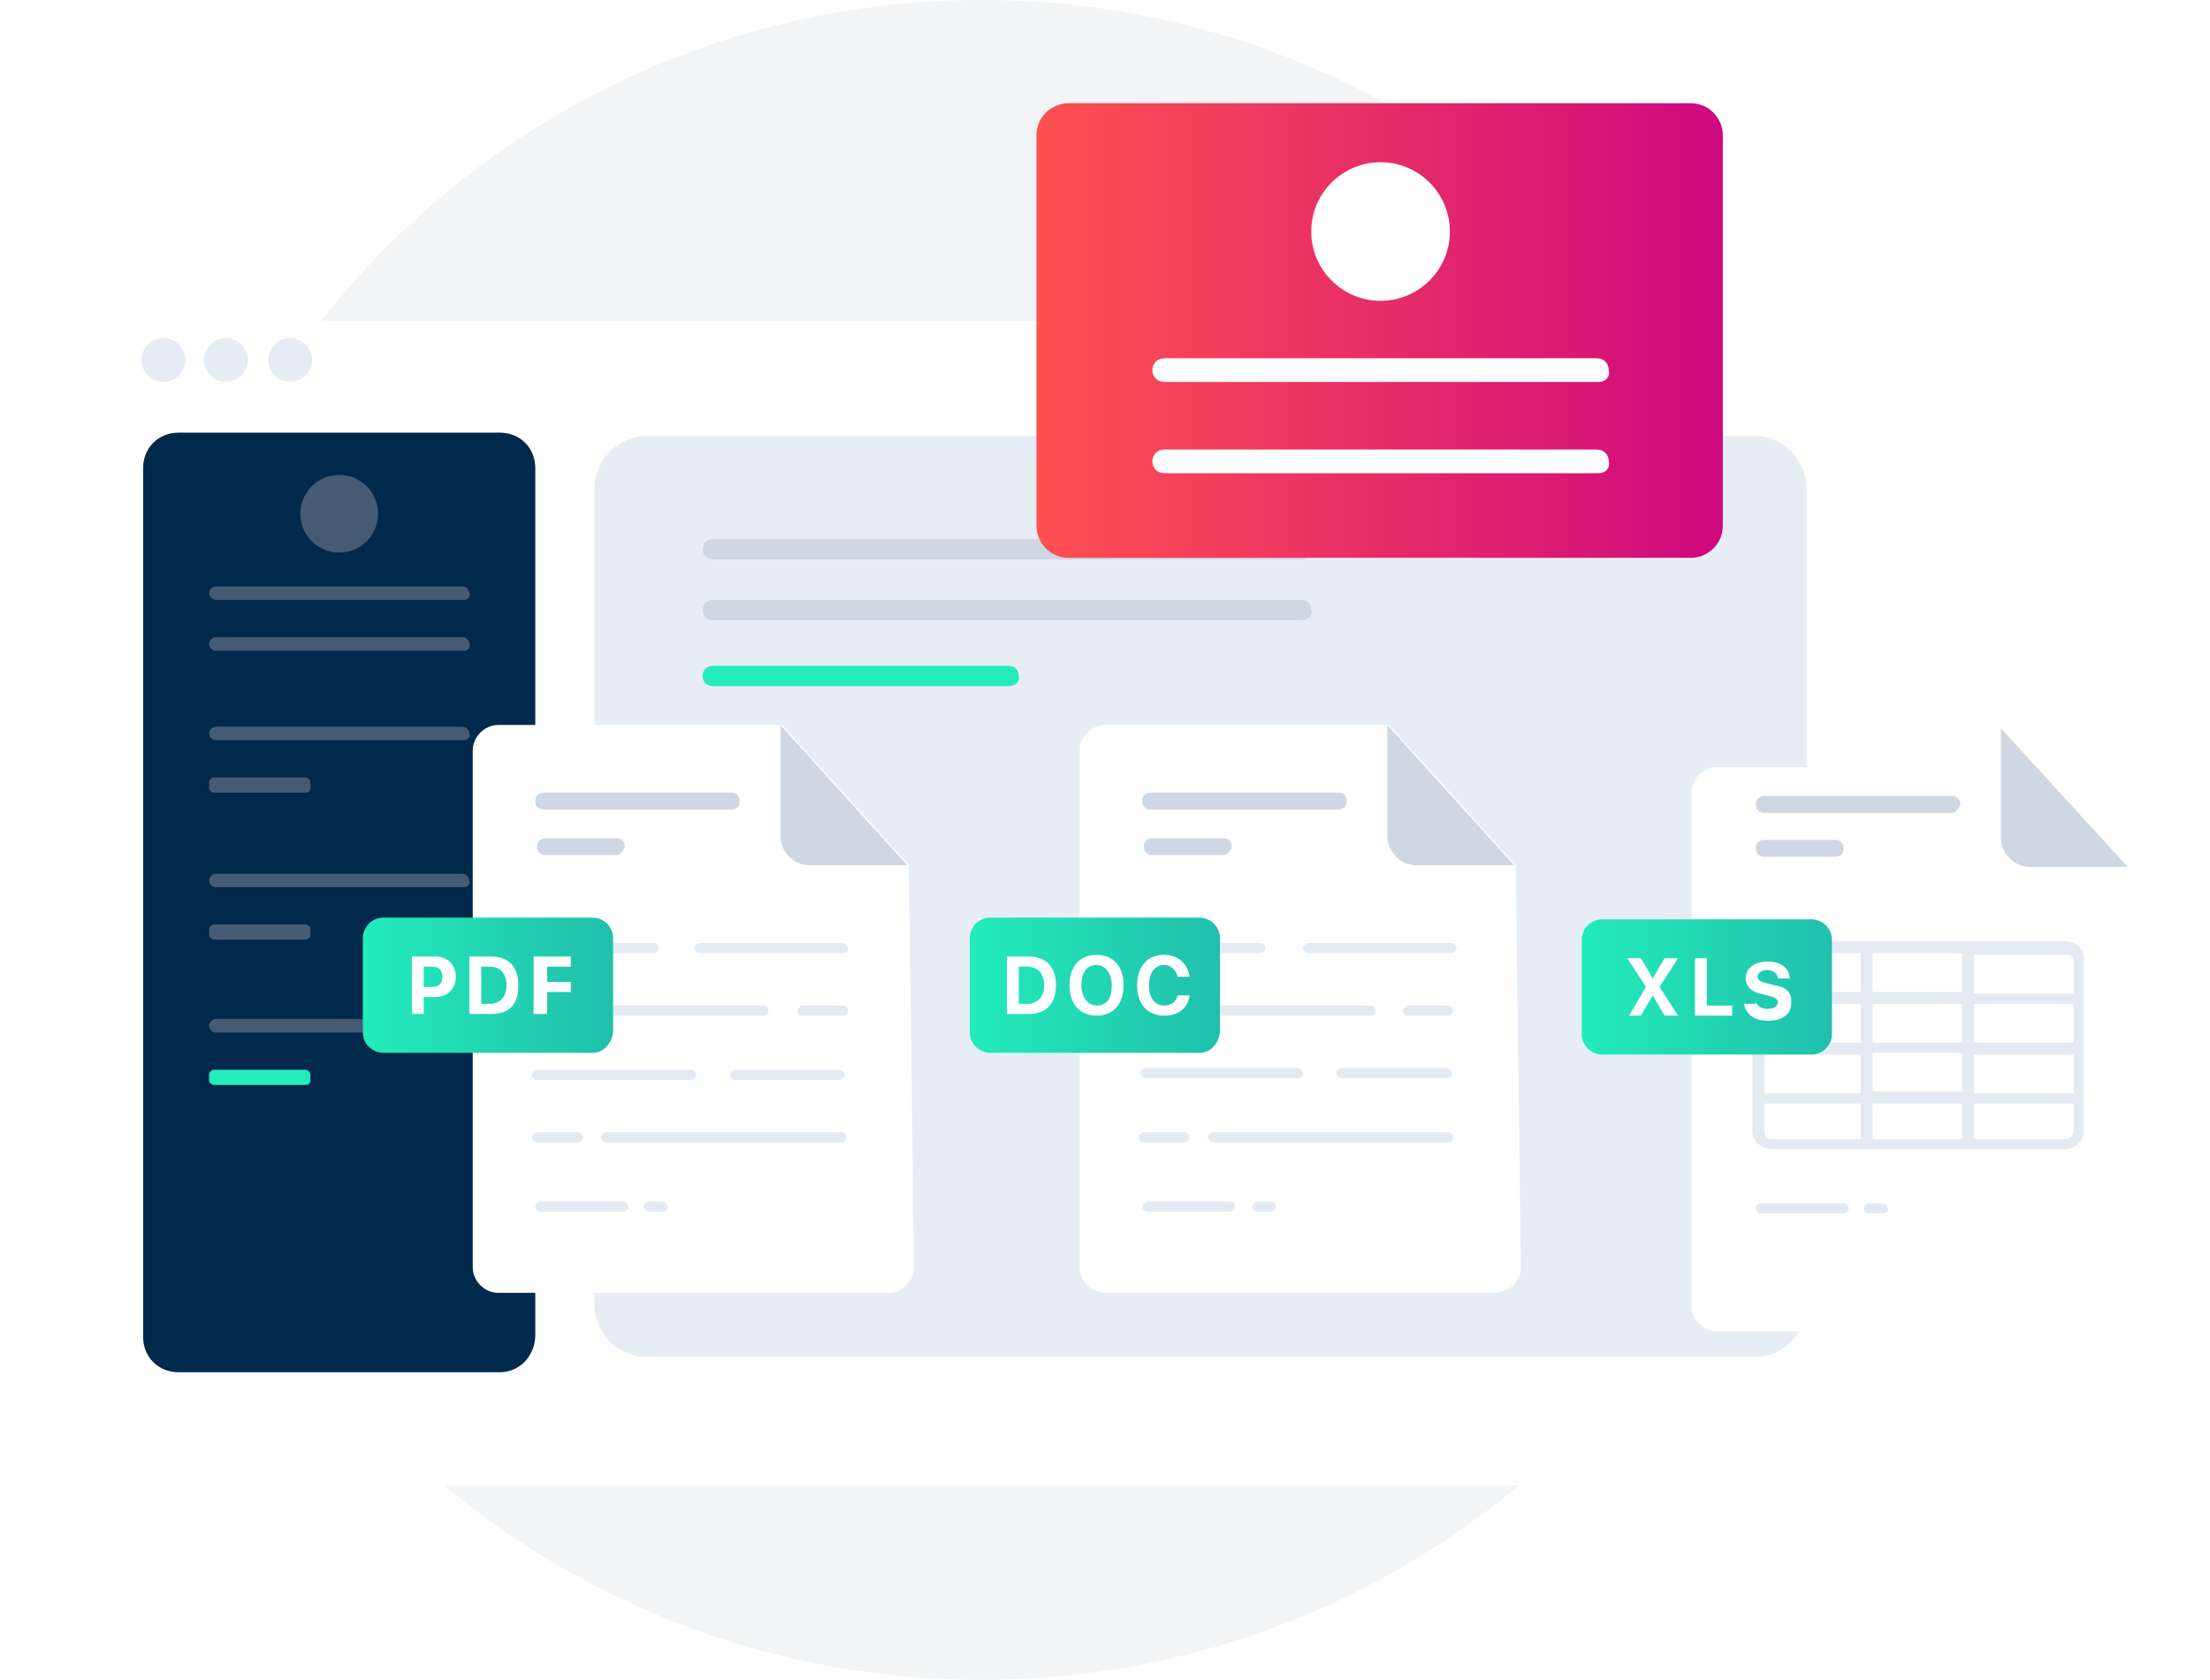 <?xml version="1.0" encoding="UTF-8"?> <svg xmlns="http://www.w3.org/2000/svg" width="630" height="479" viewBox="0 0 630 479" fill="none"><path d="M279.82 479C412.095 479 519.328 371.772 519.328 239.5C519.328 107.228 412.095 0 279.82 0C147.544 0 40.312 107.228 40.312 239.5C40.312 371.772 147.544 479 279.82 479Z" fill="#F2F4F6"></path><g filter="url(#filter0_d_1017_4431)"><path d="M536.679 94.451V398.525C536.679 406.235 530.414 412.499 522.219 412.499H36.457C28.265 412.499 22 406.235 22 398.525V94.451C22 86.741 28.265 80.476 36.457 80.476H522.219C530.414 80.476 536.679 86.741 536.679 94.451Z" fill="white"></path></g><path d="M500.054 386.958H184.403C176.21 386.958 169.464 380.212 169.464 372.02V139.266C169.464 131.074 176.21 124.327 184.403 124.327H500.054C508.244 124.327 514.992 131.074 514.992 139.266V372.502C514.509 380.693 508.244 386.958 500.054 386.958Z" fill="#E6EDF5"></path><path d="M46.577 108.907C50.037 108.907 52.842 106.102 52.842 102.643C52.842 99.183 50.037 96.378 46.577 96.378C43.117 96.378 40.312 99.183 40.312 102.643C40.312 106.102 43.117 108.907 46.577 108.907Z" fill="#E6ECF5"></path><path d="M64.408 108.907C67.868 108.907 70.673 106.102 70.673 102.643C70.673 99.183 67.868 96.378 64.408 96.378C60.948 96.378 58.144 99.183 58.144 102.643C58.144 106.102 60.948 108.907 64.408 108.907Z" fill="#E6ECF5"></path><path d="M82.721 108.907C86.181 108.907 88.986 106.102 88.986 102.643C88.986 99.183 86.181 96.378 82.721 96.378C79.26 96.378 76.456 99.183 76.456 102.643C76.456 106.102 79.26 108.907 82.721 108.907Z" fill="#E6ECF5"></path><path d="M370.901 159.506H203.197C201.27 159.506 200.306 158.06 200.306 156.614C200.306 154.687 201.751 153.723 203.197 153.723H370.901C372.828 153.723 373.792 155.169 373.792 156.614C374.274 158.06 372.828 159.506 370.901 159.506Z" fill="#CED7E2"></path><path d="M370.901 176.854H203.197C201.27 176.854 200.306 175.408 200.306 173.963C200.306 172.035 201.751 171.072 203.197 171.072H370.901C372.828 171.072 373.792 172.517 373.792 173.963C374.274 175.408 372.828 176.854 370.901 176.854Z" fill="#CED7E2"></path><path d="M287.531 195.648H203.197C201.27 195.648 200.306 194.202 200.306 192.757C200.306 190.829 201.751 189.865 203.197 189.865H287.531C289.459 189.865 290.422 191.311 290.422 192.757C290.904 194.202 289.459 195.648 287.531 195.648Z" fill="#22ECBB"></path><path d="M142.477 391.296H50.914C45.131 391.296 40.794 386.959 40.794 381.176V133.484C40.794 127.701 45.131 123.364 50.914 123.364H142.477C148.26 123.364 152.597 127.701 152.597 133.484V380.694C152.597 386.477 148.26 391.296 142.477 391.296Z" fill="#00294B"></path><path d="M96.696 157.579C102.817 157.579 107.78 152.617 107.78 146.495C107.78 140.374 102.817 135.412 96.696 135.412C90.575 135.412 85.612 140.374 85.612 146.495C85.612 152.617 90.575 157.579 96.696 157.579Z" fill="#455B73"></path><path d="M132.357 171.075H61.516C60.552 171.075 59.589 170.111 59.589 169.146C59.589 168.181 60.552 167.217 61.516 167.217H131.875C132.839 167.217 133.802 168.181 133.802 169.146C134.284 170.111 133.32 171.075 132.357 171.075Z" fill="#455B73"></path><path d="M132.357 185.532H61.516C60.552 185.532 59.589 184.567 59.589 183.602C59.589 182.638 60.552 181.673 61.516 181.673H131.875C132.839 181.673 133.802 182.638 133.802 183.602C134.284 184.567 133.32 185.532 132.357 185.532Z" fill="#455B73"></path><path d="M132.357 211.073H61.516C60.552 211.073 59.589 210.108 59.589 209.143C59.589 208.179 60.552 207.214 61.516 207.214H131.875C132.839 207.214 133.802 208.179 133.802 209.143C134.284 210.108 133.32 211.073 132.357 211.073Z" fill="#455B73"></path><path d="M87.058 226.011H61.034C60.552 226.011 59.589 225.529 59.589 224.564V223.117C59.589 222.635 60.07 221.67 61.034 221.67H87.058C87.54 221.67 88.503 222.153 88.503 223.117V224.564C88.503 225.529 88.021 226.011 87.058 226.011Z" fill="#455B73"></path><path d="M132.357 252.997H61.516C60.552 252.997 59.589 252.032 59.589 251.067C59.589 250.103 60.552 249.138 61.516 249.138H131.875C132.839 249.138 133.802 250.103 133.802 251.067C134.284 252.032 133.32 252.997 132.357 252.997Z" fill="#455B73"></path><path d="M87.058 267.935H61.034C60.552 267.935 59.589 267.453 59.589 266.489V265.041C59.589 264.559 60.07 263.594 61.034 263.594H87.058C87.54 263.594 88.503 264.076 88.503 265.041V266.489C88.503 266.971 88.021 267.935 87.058 267.935Z" fill="#455B73"></path><path d="M132.357 294.439H61.516C60.552 294.439 59.589 293.474 59.589 292.51C59.589 291.545 60.552 290.58 61.516 290.58H131.875C132.839 290.58 133.802 291.545 133.802 292.51C134.284 293.474 133.32 294.439 132.357 294.439Z" fill="#455B73"></path><path d="M87.058 309.378H61.034C60.552 309.378 59.589 308.896 59.589 307.932V306.484C59.589 306.002 60.07 305.037 61.034 305.037H87.058C87.54 305.037 88.503 305.519 88.503 306.484V307.932C88.503 308.896 88.021 309.378 87.058 309.378Z" fill="#22ECBB"></path><g filter="url(#filter1_d_1017_4431)"><path d="M606.554 247.21L608 361.418C608 365.274 604.625 368.647 600.772 368.647H489.452C485.594 368.647 482.22 365.274 482.22 361.418V214.923C482.22 211.068 485.594 207.695 489.452 207.695H570.413L606.554 247.21Z" fill="white"></path></g><path d="M536.679 346.001H532.821C531.859 346.001 531.376 345.036 531.376 344.554C531.376 343.589 532.343 343.107 532.821 343.107H536.679C537.641 343.107 538.125 344.072 538.125 344.554C538.603 345.036 537.641 346.001 536.679 346.001Z" fill="#E3EAF2"></path><path d="M525.594 346.001H501.978C501.016 346.001 500.532 345.036 500.532 344.554C500.532 343.589 501.499 343.107 501.978 343.107H525.594C526.556 343.107 527.039 344.072 527.039 344.554C527.039 345.036 526.556 346.001 525.594 346.001Z" fill="#E3EAF2"></path><path d="M556.437 231.795H502.945C501.499 231.795 500.532 230.83 500.532 229.383C500.532 227.936 501.499 226.971 502.945 226.971H556.437C557.882 226.971 558.844 227.936 558.844 229.383C558.366 230.83 557.399 231.795 556.437 231.795Z" fill="#CED7E2"></path><path d="M523.186 244.323H502.945C501.499 244.323 500.532 243.359 500.532 241.911C500.532 240.465 501.499 239.5 502.945 239.5H523.186C524.632 239.5 525.594 240.465 525.594 241.911C525.594 243.359 524.632 244.323 523.186 244.323Z" fill="#CED7E2"></path><path d="M570.413 207.695V239.018C570.413 243.355 574.266 247.21 578.602 247.21H606.555" fill="#CED7E2"></path><path d="M588.725 268.414H560.773H531.859H504.874C501.983 268.414 499.57 270.823 499.57 273.714V322.386C499.57 325.277 501.983 327.686 504.874 327.686H588.725C591.616 327.686 594.024 325.277 594.024 322.386V274.196C594.507 270.823 592.095 268.414 588.725 268.414ZM533.788 311.302V300.219H559.328V311.302H533.788ZM559.328 314.675V324.795H533.788V314.675H559.328ZM559.328 286.244V297.327H533.788V286.244H559.328ZM533.788 282.871V271.787H559.328V282.871H533.788ZM591.133 297.327H562.702V286.244H591.133V297.327ZM530.413 297.327H502.945V286.244H530.413V297.327ZM502.945 300.701H530.413V311.784H502.945V300.701ZM562.702 300.701H591.133V311.784H562.702V300.701ZM591.133 274.196V283.353H562.702V272.269H588.725C590.171 271.787 591.133 272.751 591.133 274.196ZM504.874 271.787H530.413V282.871H502.945V273.714C502.945 272.75 503.907 271.787 504.874 271.787ZM502.945 322.386V314.675H530.413V324.795H504.874C503.907 324.795 502.945 323.831 502.945 322.386ZM588.725 324.795H562.702V314.675H591.133V322.386C591.133 323.831 590.171 324.795 588.725 324.795Z" fill="#E3EAF2"></path><path d="M516.438 300.7H456.68C453.789 300.7 450.898 298.291 450.898 294.917V267.931C450.898 265.04 453.306 262.149 456.68 262.149H516.438C519.329 262.149 522.22 264.558 522.22 267.931V294.917C522.22 298.291 519.329 300.7 516.438 300.7Z" fill="url(#paint0_linear_1017_4431)"></path><path d="M469.211 281.424L463.907 273.232H467.765L471.139 279.015L474.509 273.232H478.367L473.063 281.424L478.367 289.616H474.509L471.139 283.834L467.765 289.616H464.391L469.211 281.424Z" fill="white"></path><path d="M493.788 289.617H483.187V273.233H486.561V286.726H493.788V289.617Z" fill="white"></path><path d="M500.533 285.281C500.533 286.726 501.983 287.69 503.907 287.69C505.836 287.69 506.798 286.726 506.798 285.762C506.798 284.799 505.836 284.317 503.907 283.835L501.983 283.353C499.087 282.871 497.642 280.943 497.642 279.016C497.642 276.124 500.054 274.197 503.907 274.197C507.765 274.197 510.172 276.124 510.172 279.016H506.798C506.798 277.57 505.352 276.606 503.907 276.606C501.983 276.606 501.016 277.57 501.016 278.534C501.016 279.498 501.983 279.98 503.907 280.461L505.836 280.943C509.21 281.425 510.656 282.871 510.656 285.762C510.656 289.136 508.243 291.063 503.907 291.063C500.054 291.063 497.642 289.136 497.163 286.244H500.533V285.281Z" fill="white"></path><path d="M259.099 246.728L260.544 361.419C260.544 365.274 257.171 368.647 253.316 368.647H141.995C138.14 368.647 134.767 365.274 134.767 361.419V213.959C134.767 210.104 138.14 206.731 141.995 206.731H222.956L259.099 246.728Z" fill="white"></path><path d="M239.822 325.761H172.837C171.873 325.761 171.392 324.796 171.392 324.314C171.392 323.349 172.355 322.867 172.837 322.867H239.822C240.786 322.867 241.268 323.831 241.268 324.314C241.268 324.796 240.786 325.761 239.822 325.761Z" fill="#E3EAF2"></path><path d="M164.645 325.761H153.08C152.116 325.761 151.634 324.796 151.634 324.314C151.634 323.349 152.598 322.867 153.08 322.867H164.645C165.609 322.867 166.091 323.831 166.091 324.314C166.091 324.796 165.609 325.761 164.645 325.761Z" fill="#E3EAF2"></path><path d="M239.342 307.932H209.463C208.5 307.932 208.018 306.967 208.018 306.484C208.018 306.002 208.982 305.037 209.463 305.037H239.342C240.305 305.037 240.787 306.002 240.787 306.484C240.787 306.967 240.305 307.932 239.342 307.932Z" fill="#E3EAF2"></path><path d="M196.934 307.932H153.08C152.116 307.932 151.634 306.967 151.634 306.484C151.634 306.002 152.598 305.037 153.08 305.037H196.934C197.897 305.037 198.379 306.002 198.379 306.484C198.379 306.967 197.897 307.932 196.934 307.932Z" fill="#E3EAF2"></path><path d="M240.304 289.619H228.738C227.774 289.619 227.293 288.655 227.293 288.172C227.293 287.69 228.256 286.725 228.738 286.725H240.304C241.268 286.725 241.75 287.69 241.75 288.172C241.75 288.655 241.268 289.619 240.304 289.619Z" fill="#E3EAF2"></path><path d="M217.655 289.619H154.044C153.08 289.619 152.598 288.655 152.598 288.172C152.598 287.69 153.562 286.725 154.044 286.725H217.655C218.619 286.725 219.101 287.69 219.101 288.172C219.101 288.655 218.619 289.619 217.655 289.619Z" fill="#E3EAF2"></path><path d="M189.222 345.518H184.885C183.921 345.518 183.439 344.554 183.439 344.072C183.439 343.107 184.403 342.624 184.885 342.624H188.741C189.704 342.624 190.186 343.589 190.186 344.072C190.668 344.554 190.186 345.518 189.222 345.518Z" fill="#E3EAF2"></path><path d="M177.657 345.518H154.044C153.08 345.518 152.598 344.554 152.598 344.072C152.598 343.107 153.562 342.624 154.044 342.624H177.657C178.621 342.624 179.103 343.589 179.103 344.072C179.584 344.554 178.621 345.518 177.657 345.518Z" fill="#E3EAF2"></path><path d="M240.786 271.789H199.342C198.378 271.789 197.896 270.825 197.896 270.343C197.896 269.86 198.86 268.895 199.342 268.895H240.304C241.268 268.895 241.75 269.86 241.75 270.343C241.75 270.825 241.75 271.789 240.786 271.789Z" fill="#E3EAF2"></path><path d="M186.331 271.789H154.525C153.561 271.789 153.079 270.825 153.079 270.343C153.079 269.86 154.043 268.895 154.525 268.895H186.331C187.294 268.895 187.776 269.86 187.776 270.343C187.776 270.825 187.294 271.789 186.331 271.789Z" fill="#E3EAF2"></path><path d="M208.499 230.83H155.008C153.562 230.83 152.598 229.865 152.598 228.418C152.598 226.971 153.562 226.007 155.008 226.007H208.499C209.945 226.007 210.909 226.971 210.909 228.418C210.909 229.865 209.945 230.83 208.499 230.83Z" fill="#CED7E2"></path><path d="M175.728 243.841H155.489C154.043 243.841 153.079 242.876 153.079 241.43C153.079 239.982 154.043 239.018 155.489 239.018H175.728C177.174 239.018 178.138 239.982 178.138 241.43C177.656 242.876 176.692 243.841 175.728 243.841Z" fill="#CED7E2"></path><path d="M222.474 206.731V238.536C222.474 242.873 226.329 246.728 230.666 246.728H258.617" fill="#CED7E2"></path><path d="M168.982 300.218H109.225C106.334 300.218 103.442 297.808 103.442 294.435V267.449C103.442 264.558 105.852 261.667 109.225 261.667H168.982C171.874 261.667 174.765 264.076 174.765 267.449V294.435C174.283 297.808 171.874 300.218 168.982 300.218Z" fill="url(#paint1_linear_1017_4431)"></path><path d="M124.164 272.75C127.538 272.75 129.947 275.16 129.947 278.533C129.947 281.906 127.538 284.315 124.164 284.315H120.791V289.134H117.418V272.75H124.164ZM120.791 281.424H123.201C125.128 281.424 126.092 280.46 126.092 278.533C126.092 276.605 125.128 275.641 123.201 275.641H120.791V281.424Z" fill="white"></path><path d="M140.068 272.75C144.886 272.75 147.778 275.641 147.778 280.942C147.778 286.243 145.368 289.134 140.068 289.134H133.803V272.75H140.068ZM137.176 286.243H139.586C142.477 286.243 144.404 284.315 144.404 280.942C144.404 277.569 142.477 275.641 139.586 275.641H137.176V286.243Z" fill="white"></path><path d="M152.115 289.134V272.75H162.717V275.641H155.97V279.978H162.717V282.87H155.97V289.134H152.115Z" fill="white"></path><path d="M432.102 246.728L433.548 361.419C433.548 365.274 430.178 368.647 426.32 368.647H315C311.145 368.647 307.771 365.274 307.771 361.419V213.959C307.771 210.104 311.145 206.731 315 206.731H395.961L432.102 246.728Z" fill="white"></path><path d="M412.828 325.761H345.842C344.878 325.761 344.396 324.796 344.396 324.314C344.396 323.349 345.36 322.867 345.842 322.867H412.828C413.79 322.867 414.274 323.831 414.274 324.314C414.274 324.796 413.79 325.761 412.828 325.761Z" fill="#E3EAF2"></path><path d="M337.649 325.761H326.084C325.12 325.761 324.638 324.796 324.638 324.314C324.638 323.349 325.602 322.867 326.084 322.867H337.649C338.613 322.867 339.095 323.831 339.095 324.314C339.095 324.796 338.613 325.761 337.649 325.761Z" fill="#E3EAF2"></path><path d="M412.345 307.449H382.467C381.503 307.449 381.021 306.485 381.021 306.002C381.021 305.038 381.985 304.555 382.467 304.555H412.345C413.312 304.555 413.79 305.52 413.79 306.002C414.274 306.967 413.312 307.449 412.345 307.449Z" fill="#E3EAF2"></path><path d="M369.937 307.449H326.566C325.602 307.449 325.12 306.485 325.12 306.002C325.12 305.038 326.084 304.555 326.566 304.555H369.937C370.901 304.555 371.383 305.52 371.383 306.002C371.865 306.967 370.901 307.449 369.937 307.449Z" fill="#E3EAF2"></path><path d="M412.828 289.619H401.261C400.297 289.619 399.815 288.655 399.815 288.172C399.815 287.69 400.779 286.725 401.261 286.725H412.828C413.79 286.725 414.273 287.69 414.273 288.172C414.273 288.655 413.79 289.619 412.828 289.619Z" fill="#E3EAF2"></path><path d="M390.659 289.619H327.048C326.084 289.619 325.602 288.655 325.602 288.172C325.602 287.69 326.566 286.725 327.048 286.725H390.659C391.623 286.725 392.105 287.69 392.105 288.172C392.105 288.655 391.623 289.619 390.659 289.619Z" fill="#E3EAF2"></path><path d="M362.227 345.518H358.372C357.408 345.518 356.926 344.554 356.926 344.072C356.926 343.589 357.89 342.624 358.372 342.624H362.227C363.191 342.624 363.673 343.589 363.673 344.072C363.673 344.554 363.191 345.518 362.227 345.518Z" fill="#E3EAF2"></path><path d="M350.661 345.518H327.048C326.084 345.518 325.602 344.554 325.602 344.072C325.602 343.589 326.566 342.624 327.048 342.624H350.661C351.625 342.624 352.107 343.589 352.107 344.072C352.107 344.554 351.625 345.518 350.661 345.518Z" fill="#E3EAF2"></path><path d="M413.79 271.789H372.829C371.865 271.789 371.383 270.825 371.383 270.343C371.383 269.86 372.347 268.895 372.829 268.895H413.79C414.757 268.895 415.235 269.86 415.235 270.343C415.235 270.825 414.757 271.789 413.79 271.789Z" fill="#E3EAF2"></path><path d="M359.336 271.789H327.529C326.566 271.789 326.084 270.825 326.084 270.343C326.084 269.86 327.047 268.895 327.529 268.895H359.336C360.299 268.895 360.781 269.86 360.781 270.343C360.781 270.825 360.299 271.789 359.336 271.789Z" fill="#E3EAF2"></path><path d="M381.503 230.83H328.011C326.566 230.83 325.602 229.865 325.602 228.418C325.602 226.971 326.566 226.007 328.011 226.007H381.503C382.949 226.007 383.913 226.971 383.913 228.418C383.913 229.865 382.949 230.83 381.503 230.83Z" fill="#CED7E2"></path><path d="M348.733 243.841H328.493C327.047 243.841 326.084 242.876 326.084 241.43C326.084 239.982 327.047 239.018 328.493 239.018H348.733C350.179 239.018 351.143 239.982 351.143 241.43C350.661 242.876 349.697 243.841 348.733 243.841Z" fill="#CED7E2"></path><path d="M395.479 206.731V238.536C395.479 242.873 399.334 246.728 403.672 246.728H431.624" fill="#CED7E2"></path><path d="M341.987 300.218H282.23C279.339 300.218 276.447 297.808 276.447 294.435V267.449C276.447 264.558 278.857 261.667 282.23 261.667H341.987C344.878 261.667 347.77 264.076 347.77 267.449V294.435C347.288 297.808 344.878 300.218 341.987 300.218Z" fill="url(#paint2_linear_1017_4431)"></path><path d="M293.315 272.751C298.134 272.751 301.025 275.642 301.025 280.943C301.025 286.244 298.134 289.135 293.315 289.135H287.05V272.751H293.315ZM290.423 286.244H292.833C295.724 286.244 297.652 284.316 297.652 280.943C297.652 277.57 295.724 275.642 292.833 275.642H290.423V286.244Z" fill="white"></path><path d="M320.302 280.943C320.302 286.244 317.411 289.617 312.592 289.617C307.772 289.617 304.881 286.244 304.881 280.943C304.881 275.642 307.772 272.269 312.592 272.269C317.411 272.269 320.302 275.642 320.302 280.943ZM308.254 280.943C308.254 284.316 310.182 286.726 312.592 286.726C315.483 286.726 316.929 284.798 316.929 280.943C316.929 277.569 315.001 275.16 312.592 275.16C309.7 275.16 308.254 277.569 308.254 280.943Z" fill="white"></path><path d="M324.156 280.943C324.156 275.642 327.048 272.269 331.867 272.269C335.722 272.269 338.613 274.678 339.095 278.533H335.722C335.24 276.606 333.795 275.16 331.867 275.16C329.457 275.16 327.53 277.088 327.53 280.943C327.53 284.316 328.975 286.726 331.867 286.726C333.795 286.726 335.24 285.762 335.722 283.834H339.095C338.613 287.69 335.722 289.617 331.867 289.617C327.048 289.617 324.156 286.244 324.156 280.943Z" fill="white"></path><g filter="url(#filter2_d_1017_4431)"><path d="M481.963 154.068H304.623C299.322 154.068 295.467 149.731 295.467 144.912V33.595C295.467 28.294 299.804 24.439 304.623 24.439H481.963C487.267 24.439 491.12 28.776 491.12 33.595V144.912C491.12 150.213 486.783 154.068 481.963 154.068Z" fill="url(#paint3_linear_1017_4431)"></path></g><path d="M393.551 85.777C404.463 85.777 413.311 76.931 413.311 66.02C413.311 55.108 404.463 46.262 393.551 46.262C382.639 46.262 373.793 55.108 373.793 66.02C373.793 76.931 382.639 85.777 393.551 85.777Z" fill="white"></path><path d="M455.719 108.907H331.868C329.94 108.907 328.494 107.461 328.494 105.534C328.494 103.606 329.94 102.161 331.868 102.161H455.235C457.164 102.161 458.61 103.606 458.61 105.534C459.093 107.461 457.648 108.907 455.719 108.907Z" fill="white"></path><path d="M455.719 134.929H331.868C329.94 134.929 328.494 133.484 328.494 131.556C328.494 129.629 329.94 128.183 331.868 128.183H455.235C457.164 128.183 458.61 129.629 458.61 131.556C459.093 133.484 457.648 134.929 455.719 134.929Z" fill="white"></path><defs><filter id="filter0_d_1017_4431" x="0" y="69.476" width="558.679" height="376.023" filterUnits="userSpaceOnUse" color-interpolation-filters="sRGB"><feFlood flood-opacity="0" result="BackgroundImageFix"></feFlood><feColorMatrix in="SourceAlpha" type="matrix" values="0 0 0 0 0 0 0 0 0 0 0 0 0 0 0 0 0 0 127 0" result="hardAlpha"></feColorMatrix><feOffset dy="11"></feOffset><feGaussianBlur stdDeviation="11"></feGaussianBlur><feColorMatrix type="matrix" values="0 0 0 0 0.398 0 0 0 0 0.477 0 0 0 0 0.575 0 0 0 0.18 0"></feColorMatrix><feBlend mode="normal" in2="BackgroundImageFix" result="effect1_dropShadow_1017_4431"></feBlend><feBlend mode="normal" in="SourceGraphic" in2="effect1_dropShadow_1017_4431" result="shape"></feBlend></filter><filter id="filter1_d_1017_4431" x="460.22" y="196.695" width="169.78" height="204.952" filterUnits="userSpaceOnUse" color-interpolation-filters="sRGB"><feFlood flood-opacity="0" result="BackgroundImageFix"></feFlood><feColorMatrix in="SourceAlpha" type="matrix" values="0 0 0 0 0 0 0 0 0 0 0 0 0 0 0 0 0 0 127 0" result="hardAlpha"></feColorMatrix><feOffset dy="11"></feOffset><feGaussianBlur stdDeviation="11"></feGaussianBlur><feColorMatrix type="matrix" values="0 0 0 0 0.398 0 0 0 0 0.477 0 0 0 0 0.575 0 0 0 0.18 0"></feColorMatrix><feBlend mode="normal" in2="BackgroundImageFix" result="effect1_dropShadow_1017_4431"></feBlend><feBlend mode="normal" in="SourceGraphic" in2="effect1_dropShadow_1017_4431" result="shape"></feBlend></filter><filter id="filter2_d_1017_4431" x="287.467" y="21.439" width="211.652" height="145.629" filterUnits="userSpaceOnUse" color-interpolation-filters="sRGB"><feFlood flood-opacity="0" result="BackgroundImageFix"></feFlood><feColorMatrix in="SourceAlpha" type="matrix" values="0 0 0 0 0 0 0 0 0 0 0 0 0 0 0 0 0 0 127 0" result="hardAlpha"></feColorMatrix><feOffset dy="5"></feOffset><feGaussianBlur stdDeviation="4"></feGaussianBlur><feColorMatrix type="matrix" values="0 0 0 0 0.113 0 0 0 0 0.296 0 0 0 0 1 0 0 0 0.22 0"></feColorMatrix><feBlend mode="normal" in2="BackgroundImageFix" result="effect1_dropShadow_1017_4431"></feBlend><feBlend mode="normal" in="SourceGraphic" in2="effect1_dropShadow_1017_4431" result="shape"></feBlend></filter><linearGradient id="paint0_linear_1017_4431" x1="450.904" y1="281.455" x2="521.823" y2="281.455" gradientUnits="userSpaceOnUse"><stop stop-color="#22ECBB"></stop><stop offset="1" stop-color="#21BFAC"></stop></linearGradient><linearGradient id="paint1_linear_1017_4431" x1="103.448" y1="280.973" x2="174.368" y2="280.973" gradientUnits="userSpaceOnUse"><stop stop-color="#22ECBB"></stop><stop offset="1" stop-color="#21BFAC"></stop></linearGradient><linearGradient id="paint2_linear_1017_4431" x1="276.453" y1="280.973" x2="347.373" y2="280.973" gradientUnits="userSpaceOnUse"><stop stop-color="#22ECBB"></stop><stop offset="1" stop-color="#21BFAC"></stop></linearGradient><linearGradient id="paint3_linear_1017_4431" x1="295.467" y1="89.253" x2="491.12" y2="89.253" gradientUnits="userSpaceOnUse"><stop stop-color="#FF5050"></stop><stop offset="1" stop-color="#CE097F"></stop></linearGradient></defs></svg> 